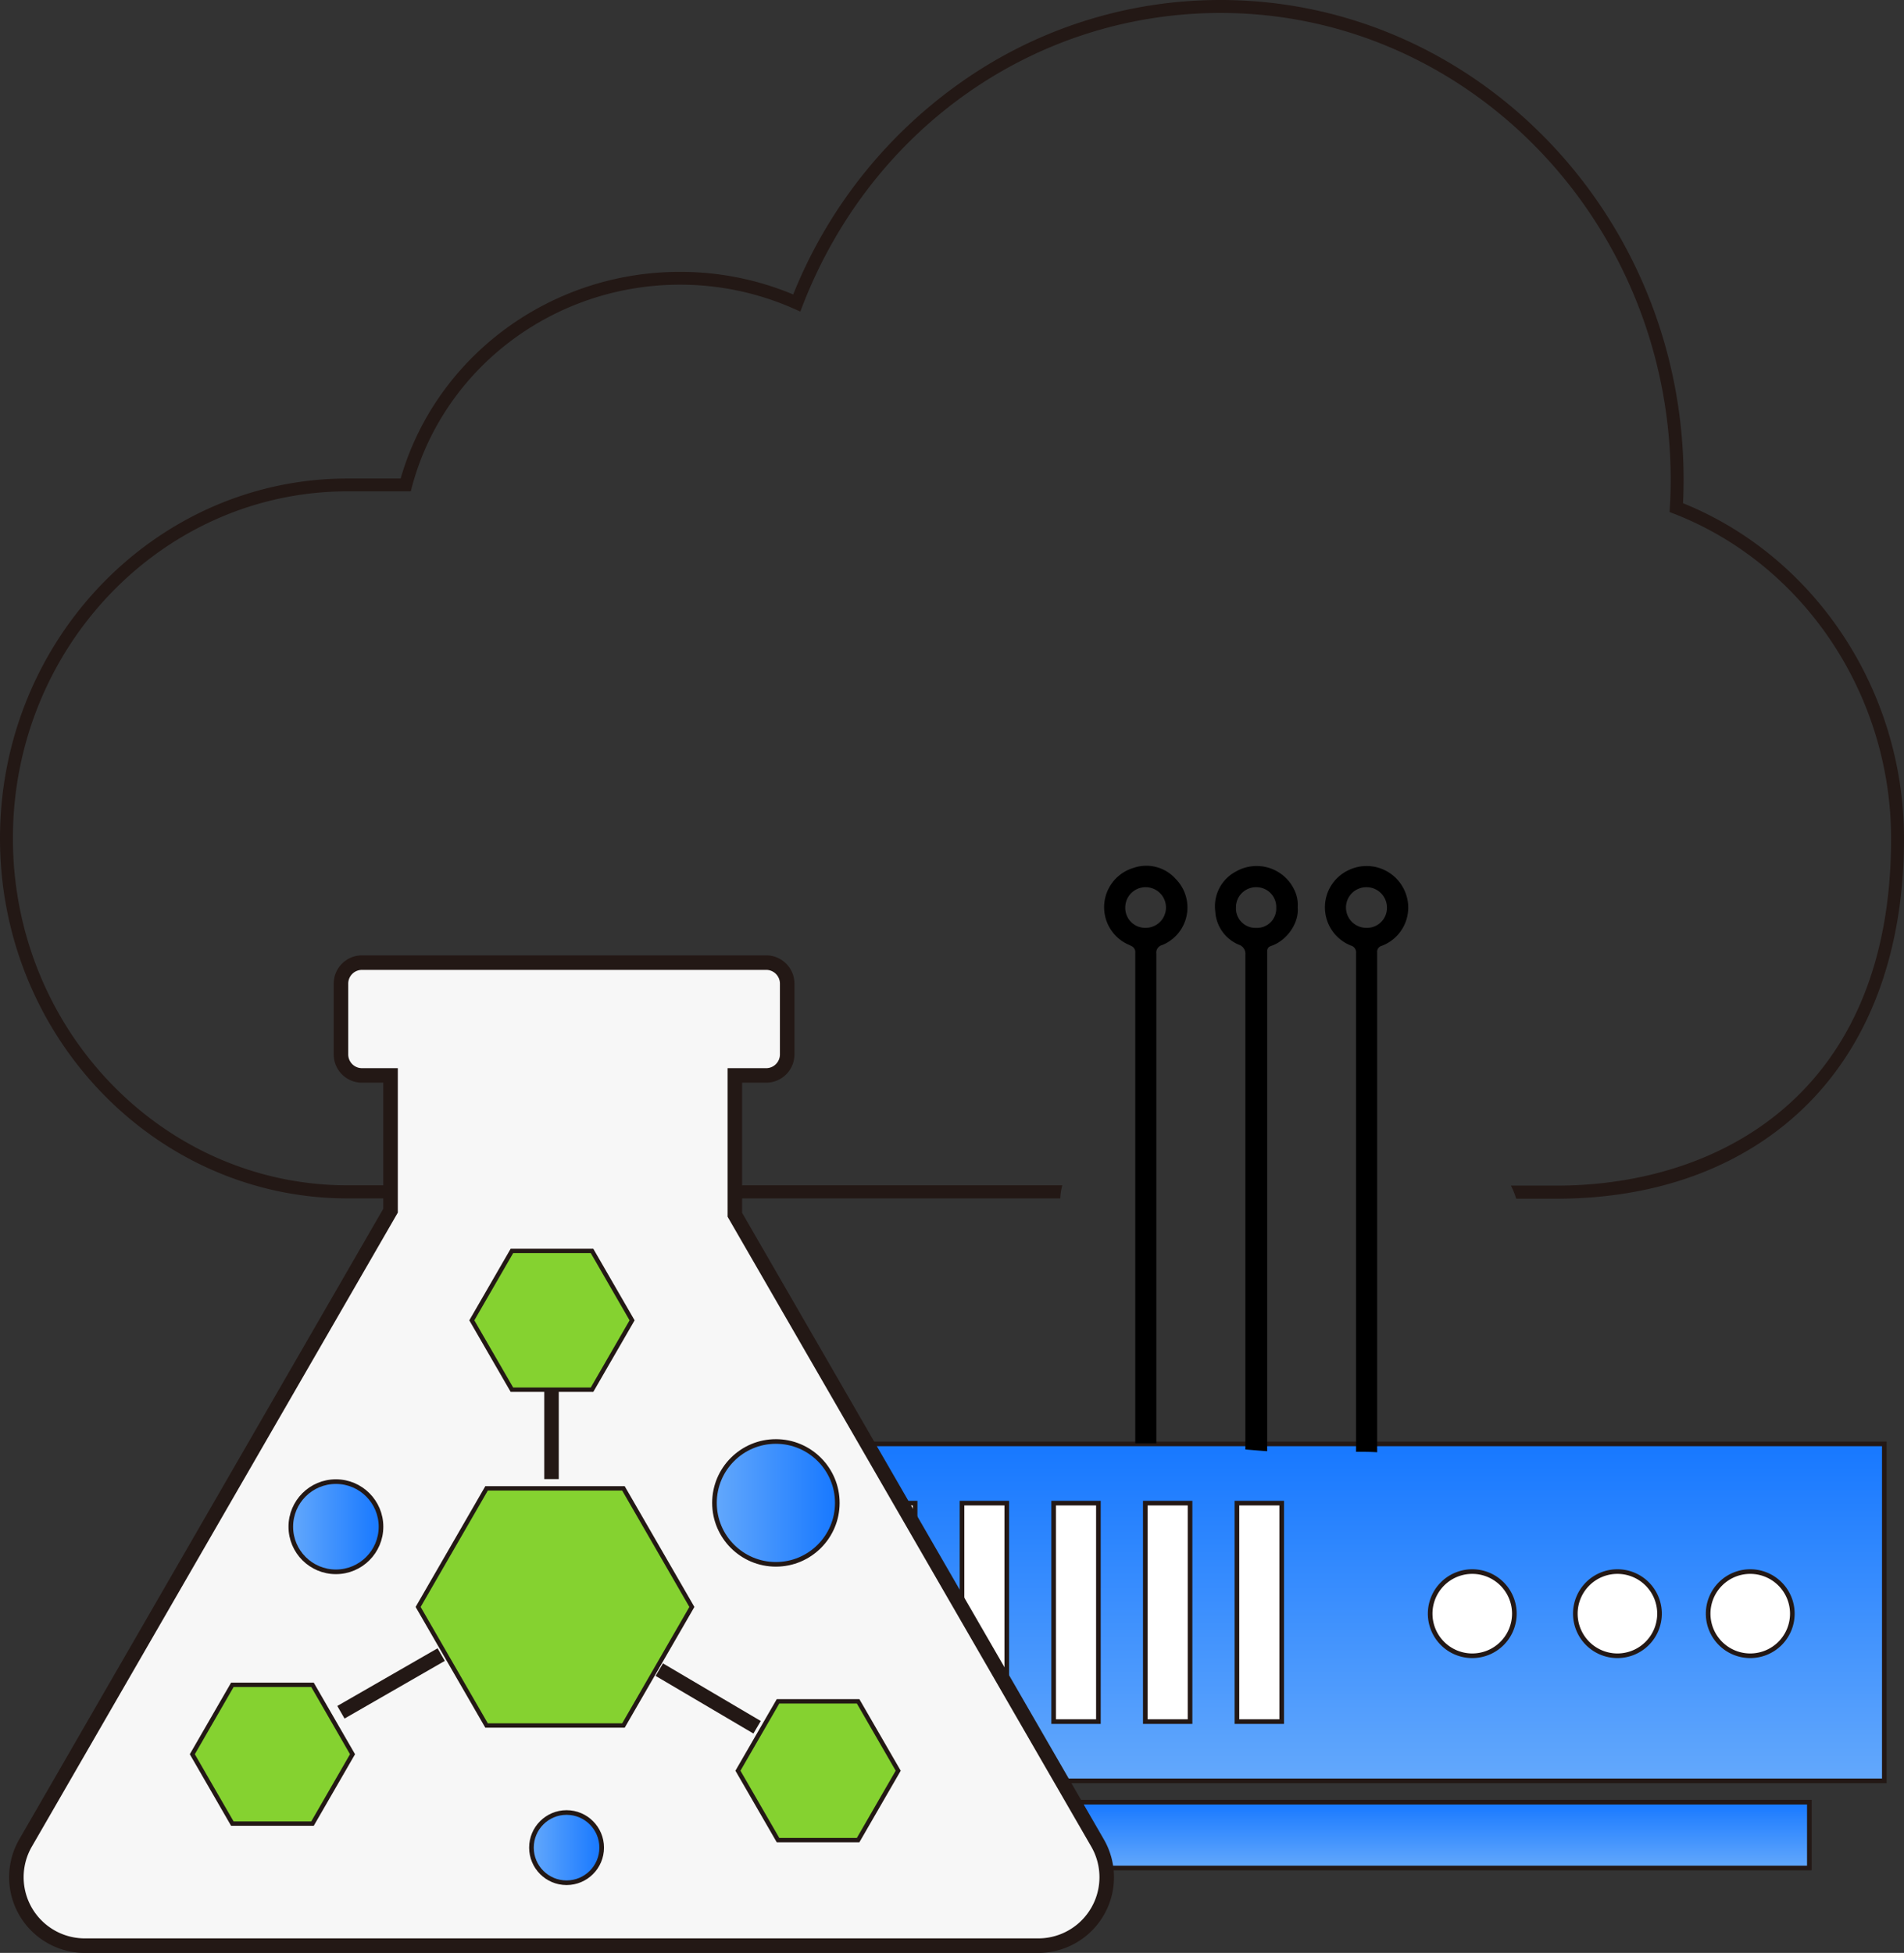 <svg id="图层_1" data-name="图层 1" xmlns="http://www.w3.org/2000/svg" xmlns:xlink="http://www.w3.org/1999/xlink" viewBox="0 0 436.51 447.66"><rect x="0" y="0" width="436.51" height="447.66" fill="#333333" stroke="none"/><defs><style>.cls-1,.cls-10,.cls-2,.cls-3,.cls-5,.cls-6,.cls-7,.cls-8,.cls-9{stroke:#231815;stroke-miterlimit:10;}.cls-1,.cls-10,.cls-2,.cls-3,.cls-8,.cls-9{stroke-width:1.06px;}.cls-1{fill:url(#未命名的渐变);}.cls-2{fill:url(#未命名的渐变_2);}.cls-3{fill:#fff;}.cls-4{fill:#231815;}.cls-5{fill:#f7f7f7;}.cls-5,.cls-7{stroke-width:3.33px;}.cls-6{fill:#85d230;}.cls-7{fill:none;}.cls-8{fill:url(#未命名的渐变_3);}.cls-9{fill:url(#未命名的渐变_4);}.cls-10{fill:url(#未命名的渐变_5);}</style><linearGradient id="未命名的渐变" x1="307.7" y1="408.22" x2="307.7" y2="330.98" gradientUnits="userSpaceOnUse"><stop offset="0" stop-color="#63a8fc"/><stop offset="1" stop-color="#1778ff"/></linearGradient><linearGradient id="未命名的渐变_2" x1="307.7" y1="428.2" x2="307.7" y2="413.11" xlink:href="#未命名的渐变"/><linearGradient id="未命名的渐变_3" x1="163.8" y1="344.51" x2="191.96" y2="344.51" xlink:href="#未命名的渐变"/><linearGradient id="未命名的渐变_4" x1="66.67" y1="349.97" x2="87.35" y2="349.97" xlink:href="#未命名的渐变"/><linearGradient id="未命名的渐变_5" x1="121.84" y1="423.53" x2="137.94" y2="423.53" xlink:href="#未命名的渐变"/></defs><rect class="cls-1" x="183.4" y="330.98" width="248.6" height="77.24"/><rect class="cls-2" x="200.6" y="413.11" width="214.21" height="15.09"/><rect class="cls-3" x="199.54" y="344.56" width="10.26" height="50.08"/><rect class="cls-3" x="220.55" y="344.56" width="10.26" height="50.08"/><rect class="cls-3" x="241.56" y="344.56" width="10.26" height="50.08"/><rect class="cls-3" x="262.57" y="344.56" width="10.26" height="50.08"/><rect class="cls-3" x="283.58" y="344.56" width="10.26" height="50.08"/><path class="cls-3" d="M519.27,537.25a9.65,9.65,0,1,0,9.65,9.65A9.65,9.65,0,0,0,519.27,537.25Z" transform="translate(-181.74 -177)"/><path class="cls-3" d="M552.55,537.25a9.65,9.65,0,1,0,9.65,9.65A9.65,9.65,0,0,0,552.55,537.25Z" transform="translate(-181.74 -177)"/><path class="cls-3" d="M583,537.25a9.65,9.65,0,1,0,9.65,9.65A9.65,9.65,0,0,0,583,537.25Z" transform="translate(-181.74 -177)"/><path class="cls-4" d="M567.59,292.35c.09-1.85.13-3.67.13-5.42,0-60.62-47.63-109.93-106.17-109.93a103,103,0,0,0-60.13,19.32,109.14,109.14,0,0,0-37.83,48.18,67,67,0,0,0-26-5.18c-29.79,0-55.92,19.42-64,47.37H261.44c-43.95,0-79.7,37-79.7,82.51s35.75,82.51,79.7,82.51H424.82a12.79,12.79,0,0,1,.47-3H261.43c-42.31,0-76.73-35.68-76.73-79.54s34.42-79.54,76.73-79.54h14.48l.29-1.1c7.32-27.24,32.57-46.27,61.41-46.27a64.22,64.22,0,0,1,26.19,5.53l1.42.63.56-1.45c15.82-40.72,53.41-67,95.77-67,56.91,0,103.21,48,103.21,107,0,2-.06,4.16-.19,6.32l-.06,1.08,1,.39c29.78,11.58,49.78,41.52,49.78,74.48,0,58.65-39.64,79.54-76.73,79.54H528.12a16.12,16.12,0,0,1,1.22,3h9.21c22.76,0,42.24-7.07,56.33-20.44,15.29-14.51,23.37-36,23.37-62.07C618.27,335.39,598,304.65,567.59,292.35Z" transform="translate(-181.74 -177)"/><path class="cls-5" d="M433.36,599.46l-83.15-144V423.52h7.18a4.82,4.82,0,0,0,4.82-4.82V402.48a4.82,4.82,0,0,0-4.82-4.82H264.73a4.82,4.82,0,0,0-4.82,4.82V418.7a4.82,4.82,0,0,0,4.82,4.82h6.55v31L187.6,599.46A15.69,15.69,0,0,0,201.19,623H419.77A15.69,15.69,0,0,0,433.36,599.46Z" transform="translate(-181.74 -177)"/><polygon class="cls-6" points="135.73 286.75 117.36 286.75 108.17 302.66 117.36 318.56 135.73 318.56 144.91 302.66 135.73 286.75"/><polygon class="cls-6" points="142.93 341.18 111.55 341.18 95.86 368.36 111.55 395.54 142.93 395.54 158.62 368.36 142.93 341.18"/><polygon class="cls-6" points="71.64 386.21 53.27 386.21 44.09 402.12 53.27 418.03 71.64 418.03 80.82 402.12 71.64 386.21"/><polygon class="cls-6" points="196.73 389.99 178.37 389.99 169.18 405.9 178.37 421.81 196.73 421.81 205.92 405.9 196.73 389.99"/><line class="cls-7" x1="151.15" y1="382.73" x2="173.57" y2="395.94"/><line class="cls-7" x1="126.44" y1="339.05" x2="126.44" y2="318.93"/><line class="cls-7" x1="101.15" y1="379.28" x2="78.16" y2="392.5"/><circle class="cls-8" cx="177.88" cy="344.51" r="14.08"/><circle class="cls-9" cx="77.01" cy="349.97" r="10.34"/><circle class="cls-10" cx="129.89" cy="423.53" r="8.05"/><path d="M465.71,393.54a2.19,2.19,0,0,1,1.54,2.34c0,3.56,0,110.28,0,113.38,1.67.14,3.33.28,5,.4,0-3.41,0-110.43,0-114.34,0-.77.13-1.22.93-1.49,3.51-1.17,6.41-5.18,6.07-8.8a7.92,7.92,0,0,0-.35-3,9.56,9.56,0,0,0-13.8-5.26,9,9,0,0,0-4.75,9.1A8.81,8.81,0,0,0,465.71,393.54Zm4.13-13.17a4.55,4.55,0,0,1,4.49,4.74,4.42,4.42,0,0,1-4.59,4.59A4.47,4.47,0,0,1,465.1,385,4.6,4.6,0,0,1,469.84,380.37Z" transform="translate(-181.74 -177)"/><path d="M491.48,393.76a1.63,1.63,0,0,1,1.15,1.76c0,3.59,0,110.68,0,114.27,1.63,0,3.24,0,4.84.11,0-3.41,0-110.25,0-114.58a1.39,1.39,0,0,1,1-1.49,9.37,9.37,0,0,0,5.43-12.32A9.53,9.53,0,0,0,491,376.42a9.42,9.42,0,0,0,.47,17.34ZM495,380.37a4.68,4.68,0,0,1,4.71,4.69,4.57,4.57,0,0,1-4.73,4.63,4.66,4.66,0,1,1,0-9.32Z" transform="translate(-181.74 -177)"/><path d="M440.9,393.78a1.53,1.53,0,0,1,1.11,1.66c0,3,0,109.44,0,112.41,1.6,0,3.22,0,4.83,0,0-2.67,0-109,0-112.22a1.8,1.8,0,0,1,1.36-2,9.3,9.3,0,0,0,3.07-15.16,9,9,0,0,0-9.73-2.5,9.39,9.39,0,0,0-.6,17.77Zm3.58-13.41a4.66,4.66,0,1,1-.18,9.32,4.56,4.56,0,0,1-4.58-4.67A4.65,4.65,0,0,1,444.48,380.37Z" transform="translate(-181.74 -177)"/></svg>
